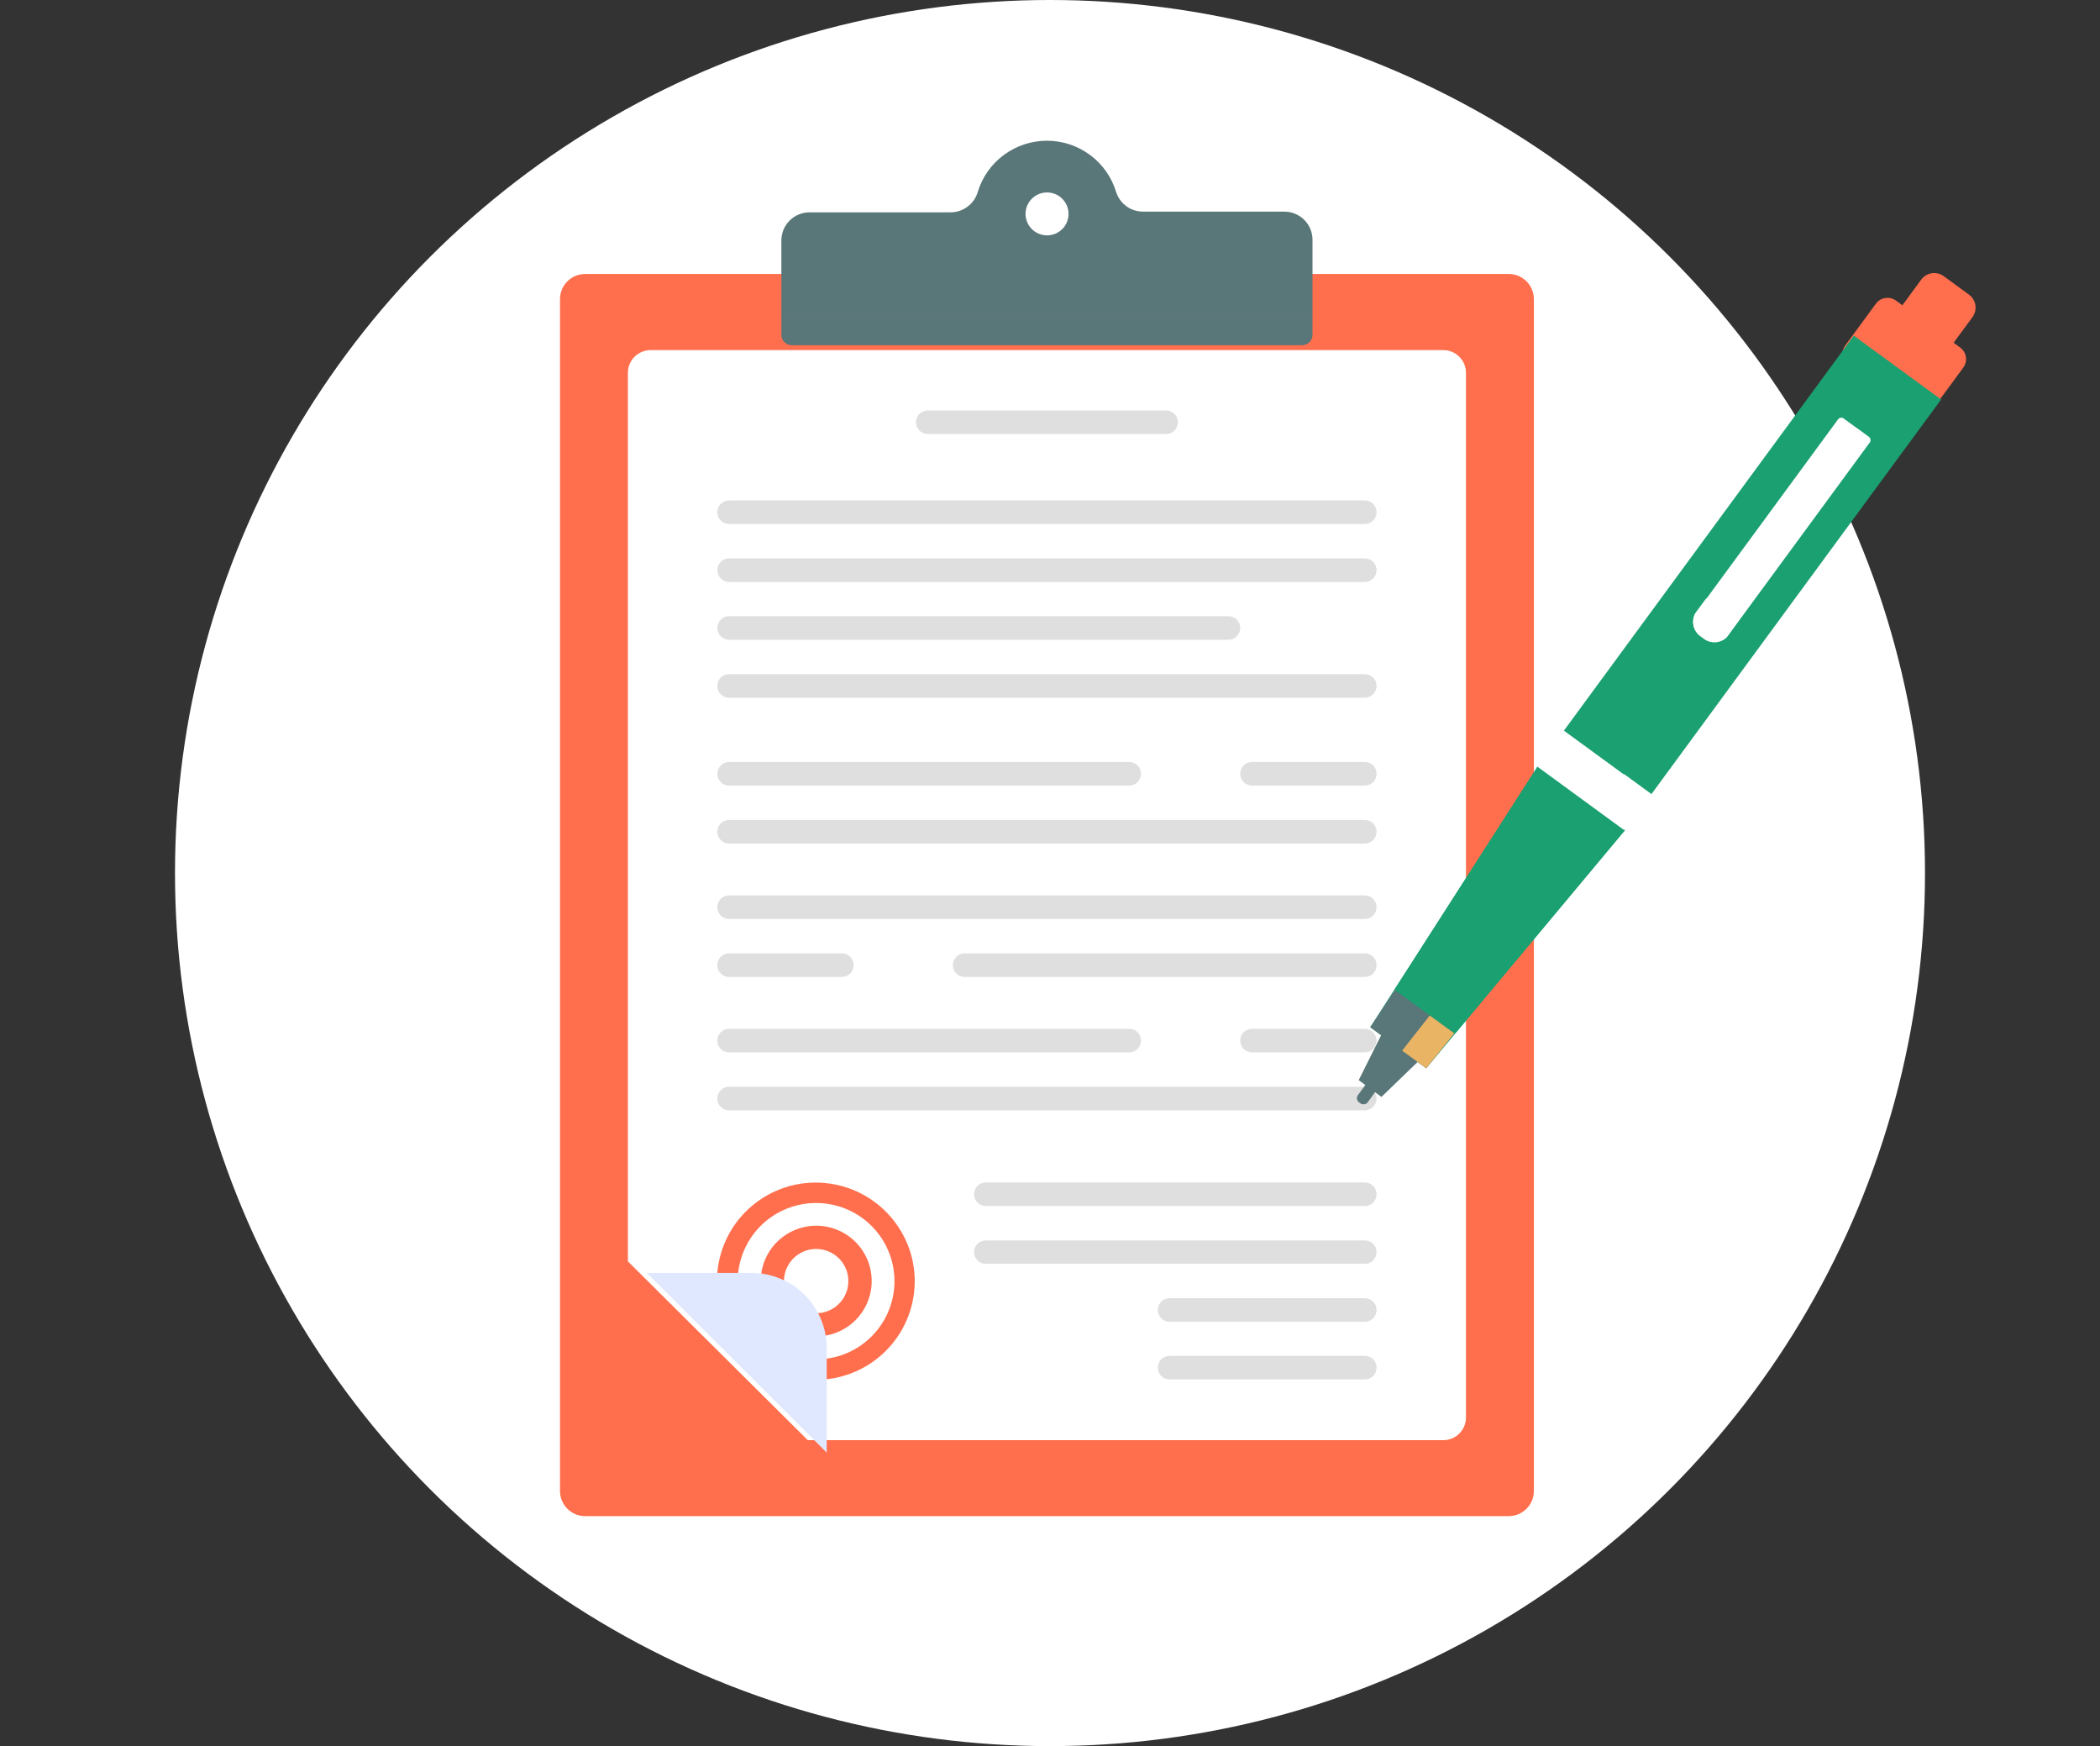 <svg width="160" height="133" viewBox="0 0 160 133" fill="none" xmlns="http://www.w3.org/2000/svg">
<rect x="0" y="0" width="160" height="133" fill="#333333" stroke="none"/>
<ellipse cx="80" cy="66.5" rx="66.667" ry="66.5" fill="white"/>
<g clip-path="url(#clip0_31_1954)">
<path d="M114.947 20.868H44.587C43.526 20.868 42.667 21.725 42.667 22.783V113.569C42.667 114.626 43.526 115.484 44.587 115.484H114.947C116.007 115.484 116.867 114.626 116.867 113.569V22.783C116.867 21.725 116.007 20.868 114.947 20.868Z" fill="#FF6F4D"/>
<path d="M47.84 96.079V28.395C47.84 27.939 48.021 27.501 48.343 27.178C48.665 26.854 49.103 26.67 49.56 26.666H109.973C110.431 26.67 110.868 26.854 111.19 27.178C111.513 27.501 111.693 27.939 111.693 28.395V107.969C111.693 108.426 111.513 108.863 111.19 109.187C110.868 109.511 110.431 109.695 109.973 109.698H61.547L47.84 96.079Z" fill="white"/>
<path d="M59.533 23.94H100V25.509C100 25.718 99.917 25.917 99.77 26.064C99.622 26.211 99.422 26.294 99.213 26.294H60.32C60.111 26.294 59.911 26.211 59.764 26.064C59.616 25.917 59.533 25.718 59.533 25.509V23.94Z" fill="#597678"/>
<path d="M97.853 16.12H87.107C86.648 16.124 86.2 15.982 85.828 15.714C85.456 15.446 85.18 15.066 85.04 14.63C84.699 13.499 84.002 12.508 83.052 11.804C82.103 11.1 80.95 10.719 79.767 10.719C78.583 10.719 77.431 11.1 76.481 11.804C75.531 12.508 74.834 13.499 74.493 14.63C74.361 15.075 74.089 15.465 73.717 15.743C73.344 16.021 72.892 16.172 72.427 16.173H61.68C61.397 16.173 61.117 16.229 60.856 16.337C60.594 16.445 60.357 16.604 60.157 16.805C59.958 17.005 59.8 17.243 59.693 17.504C59.586 17.765 59.532 18.045 59.533 18.327V23.94H100V18.248C99.997 17.682 99.769 17.141 99.367 16.742C98.965 16.343 98.421 16.12 97.853 16.12ZM79.773 18.62C79.302 18.62 78.84 18.48 78.448 18.219C78.055 17.957 77.749 17.585 77.569 17.15C77.388 16.715 77.341 16.237 77.433 15.775C77.525 15.313 77.752 14.889 78.086 14.556C78.42 14.223 78.845 13.996 79.308 13.904C79.771 13.812 80.251 13.86 80.687 14.04C81.123 14.22 81.496 14.525 81.758 14.917C82.02 15.308 82.16 15.768 82.16 16.239C82.157 16.87 81.904 17.473 81.457 17.919C81.01 18.365 80.405 18.616 79.773 18.62Z" fill="#597678"/>
<path d="M79.76 12.901C79.088 12.901 78.43 13.1 77.871 13.473C77.312 13.845 76.876 14.375 76.619 14.995C76.362 15.614 76.294 16.296 76.425 16.954C76.557 17.612 76.88 18.216 77.356 18.691C77.831 19.165 78.437 19.488 79.097 19.619C79.756 19.75 80.44 19.683 81.061 19.426C81.683 19.169 82.213 18.734 82.587 18.177C82.961 17.619 83.16 16.963 83.16 16.293C83.16 15.393 82.802 14.53 82.164 13.894C81.527 13.258 80.662 12.901 79.76 12.901ZM79.76 17.928C79.436 17.926 79.121 17.828 78.853 17.646C78.585 17.465 78.377 17.209 78.254 16.909C78.132 16.61 78.102 16.282 78.167 15.965C78.231 15.649 78.389 15.359 78.618 15.131C78.848 14.904 79.141 14.749 79.458 14.687C79.776 14.625 80.105 14.658 80.404 14.782C80.703 14.907 80.958 15.116 81.138 15.385C81.318 15.654 81.413 15.97 81.413 16.293C81.413 16.509 81.371 16.722 81.287 16.922C81.204 17.121 81.082 17.302 80.928 17.454C80.775 17.606 80.592 17.726 80.392 17.808C80.191 17.889 79.977 17.93 79.76 17.928Z" fill="#597678"/>
<path d="M103.987 38.118H55.547C55.053 38.118 54.653 38.517 54.653 39.009V39.022C54.653 39.514 55.053 39.913 55.547 39.913H103.987C104.48 39.913 104.88 39.514 104.88 39.022V39.009C104.88 38.517 104.48 38.118 103.987 38.118Z" fill="#DFDFDF"/>
<path d="M103.987 44.329H55.547C55.309 44.325 55.081 44.229 54.914 44.059C54.747 43.89 54.653 43.662 54.653 43.425C54.653 43.188 54.747 42.962 54.915 42.794C55.083 42.627 55.31 42.533 55.547 42.533H103.987C104.224 42.533 104.451 42.627 104.618 42.794C104.786 42.962 104.88 43.188 104.88 43.425C104.88 43.662 104.786 43.89 104.619 44.059C104.452 44.229 104.225 44.325 103.987 44.329Z" fill="#DFDFDF"/>
<path d="M88.84 33.064H70.68C70.442 33.06 70.215 32.964 70.048 32.794C69.88 32.625 69.787 32.397 69.787 32.159C69.787 31.923 69.881 31.696 70.049 31.529C70.216 31.362 70.443 31.268 70.68 31.268H88.84C88.959 31.267 89.076 31.288 89.186 31.332C89.296 31.376 89.396 31.442 89.481 31.525C89.565 31.608 89.632 31.706 89.678 31.815C89.723 31.924 89.747 32.041 89.747 32.159C89.747 32.399 89.651 32.629 89.481 32.799C89.311 32.968 89.081 33.064 88.84 33.064Z" fill="#DFDFDF"/>
<path d="M93.6 46.936H55.547C55.053 46.936 54.653 47.335 54.653 47.827V47.84C54.653 48.332 55.053 48.731 55.547 48.731H93.6C94.093 48.731 94.493 48.332 94.493 47.84V47.827C94.493 47.335 94.093 46.936 93.6 46.936Z" fill="#DFDFDF"/>
<path d="M103.987 51.351H55.547C55.053 51.351 54.653 51.75 54.653 52.242V52.256C54.653 52.748 55.053 53.147 55.547 53.147H103.987C104.48 53.147 104.88 52.748 104.88 52.256V52.242C104.88 51.75 104.48 51.351 103.987 51.351Z" fill="#DFDFDF"/>
<path d="M86.04 58.041H55.547C55.053 58.041 54.653 58.44 54.653 58.932V58.946C54.653 59.438 55.053 59.837 55.547 59.837H86.04C86.533 59.837 86.933 59.438 86.933 58.946V58.932C86.933 58.44 86.533 58.041 86.04 58.041Z" fill="#DFDFDF"/>
<path d="M103.987 58.041H95.387C94.893 58.041 94.493 58.44 94.493 58.932V58.946C94.493 59.438 94.893 59.837 95.387 59.837H103.987C104.48 59.837 104.88 59.438 104.88 58.946V58.932C104.88 58.44 104.48 58.041 103.987 58.041Z" fill="#DFDFDF"/>
<path d="M103.987 62.457H55.547C55.053 62.457 54.653 62.856 54.653 63.348V63.361C54.653 63.853 55.053 64.252 55.547 64.252H103.987C104.48 64.252 104.88 63.853 104.88 63.361V63.348C104.88 62.856 104.48 62.457 103.987 62.457Z" fill="#DFDFDF"/>
<path d="M86.04 80.159H55.547C55.31 80.159 55.083 80.065 54.915 79.898C54.748 79.731 54.653 79.504 54.653 79.268C54.652 79.15 54.673 79.032 54.718 78.923C54.762 78.813 54.827 78.713 54.91 78.629C54.993 78.545 55.093 78.478 55.202 78.433C55.311 78.387 55.428 78.364 55.547 78.364H86.04C86.159 78.364 86.276 78.387 86.385 78.433C86.494 78.478 86.593 78.545 86.677 78.629C86.76 78.713 86.825 78.813 86.869 78.923C86.913 79.032 86.935 79.15 86.933 79.268C86.933 79.504 86.839 79.731 86.672 79.898C86.504 80.065 86.277 80.159 86.04 80.159Z" fill="#DFDFDF"/>
<path d="M103.987 80.159H95.387C95.15 80.159 94.923 80.065 94.755 79.898C94.588 79.731 94.493 79.504 94.493 79.268C94.492 79.15 94.513 79.032 94.558 78.923C94.602 78.813 94.667 78.713 94.75 78.629C94.834 78.545 94.933 78.478 95.042 78.433C95.151 78.387 95.268 78.364 95.387 78.364H103.987C104.105 78.364 104.223 78.387 104.332 78.433C104.441 78.478 104.54 78.545 104.623 78.629C104.706 78.713 104.772 78.813 104.816 78.923C104.86 79.032 104.882 79.15 104.88 79.268C104.88 79.504 104.786 79.731 104.619 79.898C104.451 80.065 104.224 80.159 103.987 80.159Z" fill="#DFDFDF"/>
<path d="M103.987 82.779H55.547C55.053 82.779 54.653 83.178 54.653 83.67V83.684C54.653 84.176 55.053 84.575 55.547 84.575H103.987C104.48 84.575 104.88 84.176 104.88 83.684V83.67C104.88 83.178 104.48 82.779 103.987 82.779Z" fill="#DFDFDF"/>
<path d="M103.987 72.618H73.493C73 72.618 72.6 73.017 72.6 73.509V73.522C72.6 74.014 73 74.413 73.493 74.413H103.987C104.48 74.413 104.88 74.014 104.88 73.522V73.509C104.88 73.017 104.48 72.618 103.987 72.618Z" fill="#DFDFDF"/>
<path d="M64.147 72.618H55.547C55.053 72.618 54.653 73.017 54.653 73.509V73.522C54.653 74.014 55.053 74.413 55.547 74.413H64.147C64.64 74.413 65.04 74.014 65.04 73.522V73.509C65.04 73.017 64.64 72.618 64.147 72.618Z" fill="#DFDFDF"/>
<path d="M103.987 68.202H55.547C55.053 68.202 54.653 68.601 54.653 69.094V69.107C54.653 69.599 55.053 69.998 55.547 69.998H103.987C104.48 69.998 104.88 69.599 104.88 69.107V69.094C104.88 68.601 104.48 68.202 103.987 68.202Z" fill="#DFDFDF"/>
<path d="M103.987 90.068H75.107C74.613 90.068 74.213 90.467 74.213 90.959V90.972C74.213 91.464 74.613 91.863 75.107 91.863H103.987C104.48 91.863 104.88 91.464 104.88 90.972V90.959C104.88 90.467 104.48 90.068 103.987 90.068Z" fill="#DFDFDF"/>
<path d="M75.107 96.265H103.987C104.224 96.265 104.451 96.171 104.618 96.004C104.786 95.837 104.88 95.611 104.88 95.374C104.88 95.138 104.786 94.911 104.618 94.744C104.451 94.577 104.224 94.483 103.987 94.483H75.107C74.87 94.483 74.643 94.577 74.475 94.744C74.308 94.911 74.213 95.138 74.213 95.374C74.213 95.611 74.308 95.837 74.475 96.004C74.643 96.171 74.87 96.265 75.107 96.265Z" fill="#DFDFDF"/>
<path d="M103.987 98.885H89.107C88.613 98.885 88.213 99.284 88.213 99.777V99.79C88.213 100.282 88.613 100.681 89.107 100.681H103.987C104.48 100.681 104.88 100.282 104.88 99.79V99.777C104.88 99.284 104.48 98.885 103.987 98.885Z" fill="#DFDFDF"/>
<path d="M89.107 105.07H103.987C104.105 105.07 104.223 105.047 104.332 105.001C104.441 104.955 104.54 104.888 104.623 104.804C104.706 104.72 104.772 104.62 104.816 104.511C104.86 104.401 104.882 104.284 104.88 104.166C104.88 103.929 104.786 103.703 104.618 103.536C104.451 103.368 104.224 103.275 103.987 103.275H89.107C88.87 103.275 88.643 103.368 88.475 103.536C88.308 103.703 88.213 103.929 88.213 104.166C88.212 104.284 88.234 104.401 88.278 104.511C88.322 104.62 88.387 104.72 88.47 104.804C88.553 104.888 88.653 104.955 88.762 105.001C88.871 105.047 88.988 105.07 89.107 105.07Z" fill="#DFDFDF"/>
<path d="M60.293 90.307C58.851 90.675 57.551 91.46 56.556 92.565C55.561 93.669 54.917 95.043 54.704 96.512C54.491 97.982 54.719 99.481 55.36 100.821C56 102.162 57.025 103.282 58.303 104.042C59.582 104.803 61.057 105.168 62.544 105.092C64.03 105.016 65.461 104.503 66.655 103.617C67.85 102.731 68.754 101.512 69.254 100.113C69.755 98.715 69.829 97.2 69.467 95.76C69.224 94.801 68.794 93.899 68.201 93.106C67.609 92.312 66.865 91.643 66.013 91.137C65.161 90.63 64.218 90.296 63.236 90.154C62.255 90.012 61.255 90.064 60.293 90.307ZM63.68 103.354C62.536 103.651 61.331 103.602 60.215 103.215C59.099 102.827 58.123 102.119 57.411 101.178C56.699 100.237 56.282 99.107 56.214 97.931C56.146 96.754 56.43 95.584 57.029 94.568C57.627 93.552 58.515 92.736 59.579 92.223C60.642 91.71 61.835 91.523 63.005 91.686C64.175 91.85 65.271 92.355 66.153 93.14C67.035 93.924 67.664 94.951 67.96 96.093C68.357 97.622 68.13 99.246 67.327 100.607C66.525 101.969 65.213 102.957 63.68 103.354Z" fill="#FF6F4D"/>
<path d="M61.12 93.499C60.312 93.71 59.584 94.155 59.029 94.778C58.474 95.401 58.117 96.175 58.002 97.001C57.888 97.826 58.021 98.667 58.386 99.417C58.751 100.167 59.33 100.793 60.051 101.215C60.771 101.636 61.601 101.835 62.436 101.787C63.27 101.738 64.071 101.444 64.738 100.941C65.404 100.439 65.907 99.75 66.181 98.963C66.456 98.176 66.49 97.325 66.28 96.518C66.14 95.982 65.896 95.478 65.561 95.036C65.226 94.594 64.807 94.222 64.328 93.941C63.848 93.661 63.318 93.478 62.768 93.402C62.218 93.326 61.658 93.359 61.12 93.499ZM62.8 99.95C62.33 100.071 61.835 100.051 61.376 99.891C60.918 99.732 60.517 99.44 60.225 99.054C59.933 98.667 59.762 98.203 59.735 97.719C59.707 97.236 59.824 96.755 60.071 96.338C60.317 95.921 60.682 95.586 61.119 95.376C61.556 95.166 62.046 95.09 62.527 95.157C63.008 95.225 63.457 95.433 63.819 95.756C64.181 96.079 64.439 96.501 64.56 96.97C64.722 97.598 64.628 98.264 64.298 98.823C63.968 99.382 63.429 99.787 62.8 99.95Z" fill="#FF6F4D"/>
<path d="M103.587 83.99C103.541 83.963 103.501 83.928 103.469 83.887C103.437 83.845 103.414 83.798 103.4 83.747C103.387 83.697 103.383 83.644 103.39 83.592C103.397 83.54 103.414 83.49 103.44 83.444L105.187 81.064C105.266 80.989 105.371 80.947 105.48 80.947C105.589 80.947 105.694 80.989 105.773 81.064C105.819 81.09 105.859 81.124 105.891 81.166C105.923 81.208 105.946 81.255 105.96 81.306C105.974 81.356 105.977 81.409 105.97 81.461C105.963 81.513 105.946 81.563 105.92 81.609L104.173 84.003C104.093 84.076 103.987 84.115 103.877 84.113C103.768 84.11 103.664 84.066 103.587 83.99Z" fill="#597678"/>
<path d="M150.018 22.443L148.093 21.036C147.546 20.637 146.779 20.755 146.378 21.3L141.848 27.47C141.448 28.015 141.566 28.78 142.113 29.18L144.038 30.587C144.585 30.986 145.352 30.868 145.753 30.322L150.283 24.153C150.683 23.608 150.565 22.842 150.018 22.443Z" fill="#FF6F4D"/>
<path d="M149.348 26.474L144.453 22.898C143.966 22.542 143.282 22.648 142.925 23.134L140.601 26.299C140.244 26.785 140.35 27.467 140.837 27.823L145.731 31.399C146.219 31.755 146.903 31.649 147.26 31.163L149.584 27.998C149.94 27.512 149.835 26.83 149.348 26.474Z" fill="#FF6F4D"/>
<path d="M106.08 77.153L103.52 82.274L105.253 83.551L109.373 79.574L106.08 77.153Z" fill="#597678"/>
<path d="M144.893 28.236L141.24 25.563L117.147 58.387L104.4 78.244L106.867 80.053L108.667 81.369L123.8 63.242L147.893 30.43L144.893 28.236Z" fill="#1BA071"/>
<path d="M117.147 58.387L106.253 75.371L110.8 78.709L111.027 78.537L123.8 63.242L123.813 63.228L117.147 58.387Z" fill="#1BA071"/>
<path d="M106.28 75.411L104.4 78.244L106.867 80.053L106.907 80.079V80.093L108.667 81.369L110.8 78.709L106.28 75.411Z" fill="#597678"/>
<path d="M125.745 60.468L119.086 55.603L117.07 58.35L123.728 63.214L125.745 60.468Z" fill="white"/>
<path d="M125.897 60.538L123.735 58.959L121.719 61.706L123.881 63.285L125.897 60.538Z" fill="white"/>
<path d="M108.933 77.353L106.827 80.026L108.667 81.369L110.8 78.709L108.933 77.353Z" fill="#EAB465"/>
<path d="M142.36 33.25L141.507 32.625L141.373 32.532L140.507 31.907C140.478 31.877 140.444 31.854 140.406 31.838C140.368 31.822 140.328 31.814 140.287 31.814C140.246 31.814 140.205 31.822 140.167 31.838C140.13 31.854 140.095 31.877 140.067 31.907L139.56 32.598L129.16 46.763C129 47.06 128.96 47.407 129.046 47.732C129.133 48.058 129.34 48.339 129.627 48.518L129.76 48.611C130.017 48.829 130.346 48.942 130.682 48.927C131.019 48.912 131.337 48.771 131.573 48.532L141.973 34.367L142.48 33.676C142.519 33.603 142.528 33.518 142.506 33.439C142.484 33.359 142.431 33.292 142.36 33.25Z" fill="white"/>
<path d="M130.667 47.375L130.493 47.255C130.212 47.072 130.01 46.789 129.928 46.463C129.846 46.138 129.891 45.793 130.053 45.499L129.16 46.71C128.999 47.005 128.956 47.351 129.04 47.676C129.125 48.002 129.329 48.284 129.613 48.465L129.773 48.585C130.033 48.799 130.365 48.907 130.701 48.887C131.037 48.868 131.354 48.722 131.587 48.478L132.467 47.268C132.235 47.508 131.921 47.651 131.588 47.671C131.254 47.691 130.926 47.585 130.667 47.375Z" fill="white"/>
<path d="M49.28 96.957H57.28C58.794 96.964 60.243 97.568 61.312 98.637C62.381 99.706 62.983 101.153 62.987 102.663V110.643L49.28 96.957Z" fill="#E0E8FF"/>
</g>
<defs>
<clipPath id="clip0_31_1954">
<rect width="107.933" height="104.844" fill="white" transform="translate(42.667 10.64)"/>
</clipPath>
</defs>
</svg>
